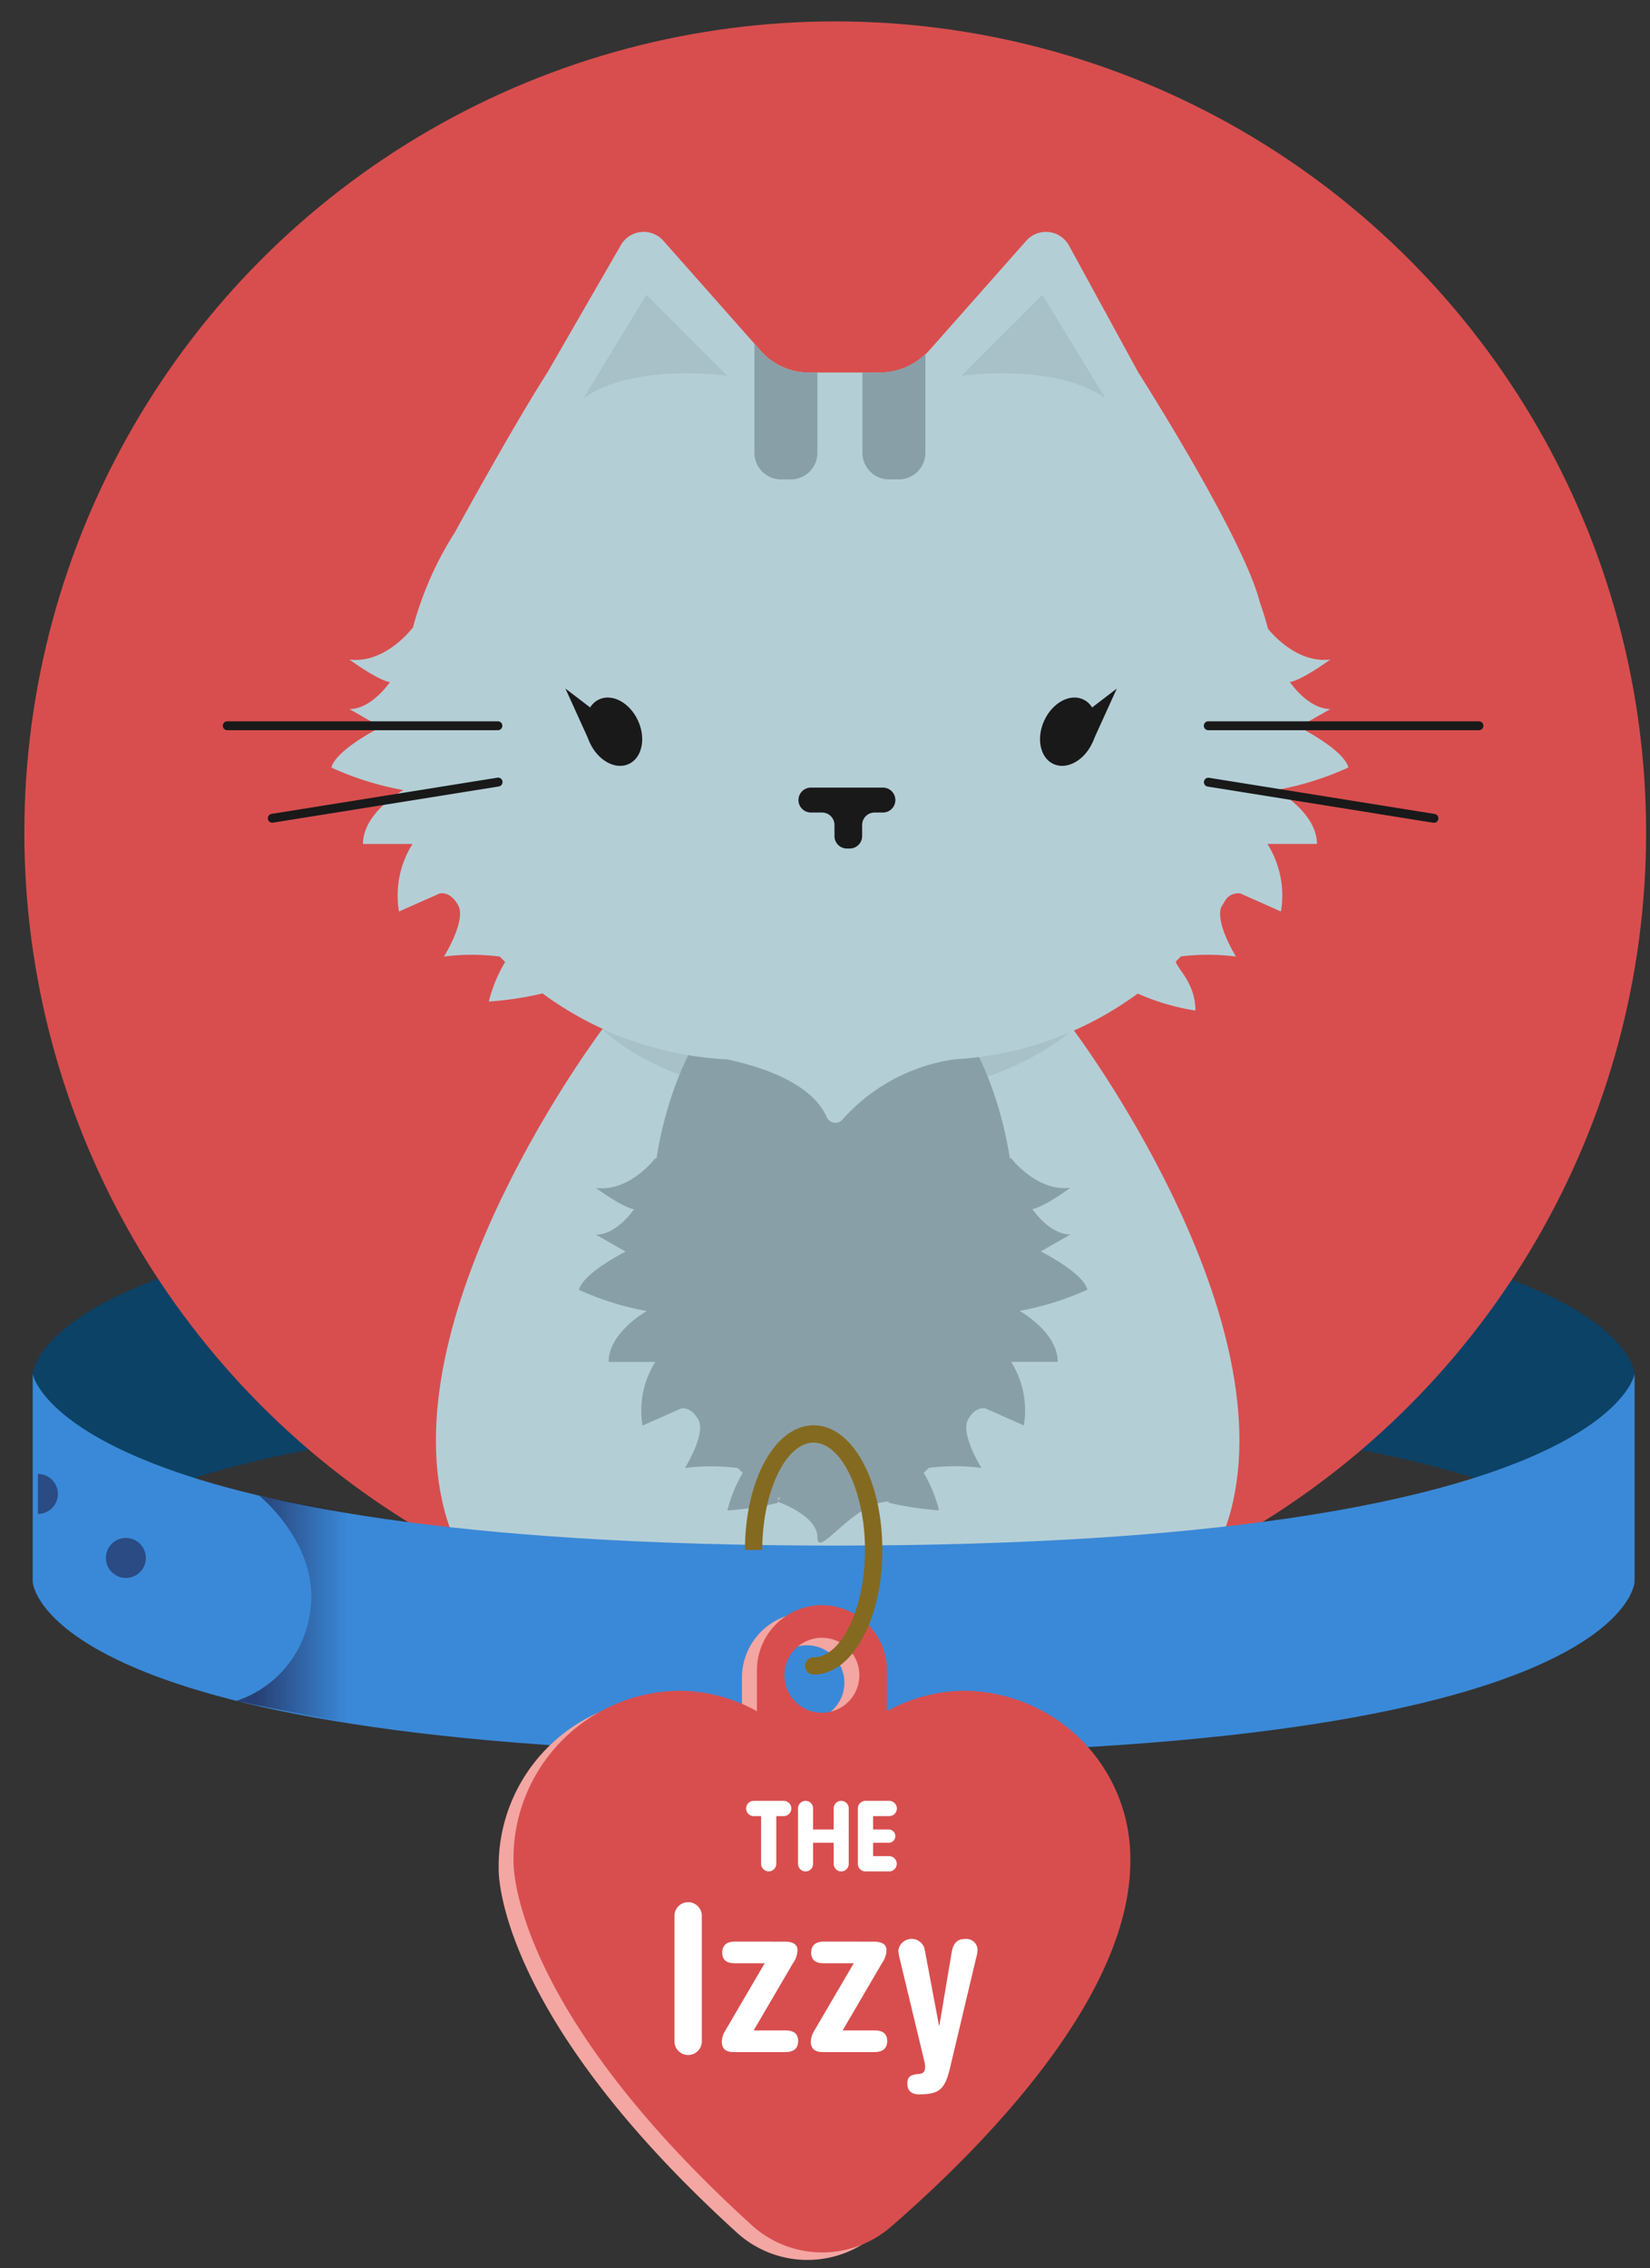<svg xmlns="http://www.w3.org/2000/svg" xmlns:xlink="http://www.w3.org/1999/xlink" viewBox="0 0 100.917 138.667"><rect x="0" y="0" width="100.917" height="138.667" fill="#333333" stroke="none"/><defs><linearGradient id="izzy-shadow" x1="30.213" y1="98.736" x2="14.455" y2="98.736" gradientUnits="userSpaceOnUse"><stop offset="0.565" stop-color="#190c2d" stop-opacity="0"/><stop offset="0.927" stop-color="#190c2d"/></linearGradient></defs><title>Izzy</title><g style="isolation:isolate"><g id="Izzy"><path id="collar-back" d="M2,96.708v-12.7s.363-10.524,48.989-10.524S99.974,84.007,99.974,84.007v12.7s-1.7-10.484-48.931-10.484S2,96.708,2,96.708Z" fill="#0c4266"/><g id="photo"><circle cx="51.084" cy="50.903" r="49.595" fill="#d84e4e"/><path d="M65.62,62.915,51.233,64.8,36.847,62.915S23.926,80.008,27.189,92.366c3.045,11.532,21.458,12.782,23.906,12.9v.011l.138-.005.138.005v-.011c2.449-.116,20.861-1.365,23.906-12.9C78.541,80.008,65.62,62.915,65.62,62.915Z" fill="#b4ced6"/><path d="M62.359,80.144a17.406,17.406,0,0,0,4.15-1.3c-.259-1.037-2.853-2.334-2.853-2.334l1.815-1.037c-1.3,0-2.334-1.556-2.334-1.556s.519,0,2.334-1.3c-2.075.259-3.631-1.816-3.631-1.816l-.074.018c-1.2-7.556-5.579-13.165-10.808-13.165S41.351,63.271,40.149,70.83l-.073-.017s-1.556,2.075-3.631,1.815c1.816,1.3,2.334,1.3,2.334,1.3s-1.037,1.556-2.334,1.556l1.816,1.037s-2.594,1.3-2.853,2.334a17.41,17.41,0,0,0,4.15,1.3s-2.334,1.3-2.334,3.112h2.853a5.572,5.572,0,0,0-.778,3.89l2.334-1.037s.606-.189,1.081.683-.822,2.948-.822,2.948a12.643,12.643,0,0,1,3.208,0c.013,0,.016.009.029.013.1.1.2.193.3.283a8.634,8.634,0,0,0-.943,2.3,19.555,19.555,0,0,0,3.072-.463l.011-.07c.335.12,2.428.918,2.428,2.184,0,1.366,2.168-2.143,4.353-2.2l.012.077a19.555,19.555,0,0,0,3.072.463,8.481,8.481,0,0,0-.942-2.294c.1-.093.206-.194.309-.292.008,0,.01-.006.018-.008a12.64,12.64,0,0,1,3.208,0s-1.3-2.075-.822-2.948,1.081-.683,1.081-.683l2.334,1.037a5.572,5.572,0,0,0-.778-3.89h2.853C64.694,81.441,62.359,80.144,62.359,80.144ZM47.609,91.54c.036.018.074.03.111.047l-.14.14Z" fill="#899fa7"/><path d="M36.847,62.915s4.616,2.451,14.524,2.175S65.62,62.915,65.62,62.915,62.165,66.4,54.186,67.151c-.964.091-1.993.142-3.09.142s-2.141-.052-3.106-.144C40.076,66.393,36.847,62.915,36.847,62.915Z" fill="#899fa7" opacity="0.28" style="mix-blend-mode:multiply"/><path d="M78.069,48.3a18.473,18.473,0,0,0,4.4-1.376c-.275-1.1-3.028-2.477-3.028-2.477l1.927-1.1c-1.376,0-2.477-1.651-2.477-1.651s.55,0,2.477-1.376c-2.012.252-3.561-1.561-3.813-1.876q-.226-.85-.52-1.672l0-.019c-1.06-4.037-7.414-13.982-7.414-13.982l-4.255-7.786a1.608,1.608,0,0,0-2.568-.3l-5.961,6.735a4.018,4.018,0,0,1-3.009,1.355H49.453a3.888,3.888,0,0,1-2.911-1.311l-6-6.779a1.608,1.608,0,0,0-2.568.3L33.482,22.77h0c-1.662,2.593-4.132,7-5.668,9.788a21.04,21.04,0,0,0-1.356,2.481l-.04.074.008,0a20.97,20.97,0,0,0-1.18,3.289l-.022-.005s-1.651,2.2-3.853,1.927C23.3,41.7,23.847,41.7,23.847,41.7s-1.1,1.651-2.477,1.651l1.927,1.1s-2.752,1.376-3.028,2.477a18.472,18.472,0,0,0,4.4,1.376S22.2,49.678,22.2,51.6h3.028a5.913,5.913,0,0,0-.826,4.129l2.477-1.1s.643-.2,1.147.725-.872,3.128-.872,3.128a13.417,13.417,0,0,1,3.4,0c.008,0,.01.005.018.008.107.109.217.215.326.322a8.614,8.614,0,0,0-1,2.422,20.755,20.755,0,0,0,3.26-.491l0-.024A20.883,20.883,0,0,0,44.5,64.772c2.315.5,5.18,1.516,6.07,3.539a.576.576,0,0,0,.942.152,11.3,11.3,0,0,1,6.881-3.7,20.885,20.885,0,0,0,11.193-4.019,13.826,13.826,0,0,0,3.529,1.039c0-1.667-1.1-2.544-1.205-2.992.107-.105.214-.211.319-.318a13.736,13.736,0,0,1,3.363.008s-1.271-2.048-.9-3.022c.1-.152.188-.316.287-.471a.914.914,0,0,1,.889-.361l2.477,1.1a5.914,5.914,0,0,0-.826-4.129h3.028C80.546,49.678,78.069,48.3,78.069,48.3Z" fill="#b4ced6"/><path d="M49.595,48.152H54a.762.762,0,0,1,.762.762h0a.762.762,0,0,1-.762.762h-.508a.762.762,0,0,0-.762.762v.678a.762.762,0,0,1-.762.762H51.8a.762.762,0,0,1-.762-.762v-.678a.762.762,0,0,0-.762-.762h-.678a.762.762,0,0,1-.762-.762h0A.762.762,0,0,1,49.595,48.152Z" fill="#191919"/><ellipse cx="37.549" cy="44.734" rx="1.621" ry="2.174" transform="translate(-15.197 19.657) rotate(-24.562)" fill="#191919"/><polygon points="36.093 45.423 34.582 42.097 36.093 43.252 36.093 45.423" fill="#191919"/><ellipse cx="65.339" cy="44.734" rx="2.174" ry="1.621" transform="translate(-2.507 85.566) rotate(-65.438)" fill="#191919"/><polygon points="66.795 45.423 68.307 42.097 66.795 43.252 66.795 45.423" fill="#191919"/><path d="M30.453,44.643H13.9a.272.272,0,1,1,0-.544H30.453a.272.272,0,1,1,0,.544Z" fill="#191919"/><path d="M16.656,50.3a.272.272,0,0,1-.042-.541l13.8-2.212a.272.272,0,1,1,.086.537L16.7,50.294A.275.275,0,0,1,16.656,50.3Z" fill="#191919"/><path d="M90.455,44.643H73.9a.272.272,0,0,1,0-.544H90.455a.272.272,0,1,1,0,.544Z" fill="#191919"/><path d="M87.7,50.3a.275.275,0,0,1-.043,0l-13.8-2.212a.272.272,0,0,1,.086-.537l13.8,2.212a.272.272,0,0,1-.042.541Z" fill="#191919"/><path d="M35.682,24.356l3.853-6.33L44.49,22.98S38.71,22.154,35.682,24.356Z" fill="#899fa7" opacity="0.28" style="mix-blend-mode:multiply"/><path d="M67.61,24.356l-3.853-6.33L58.8,22.98S64.582,22.154,67.61,24.356Z" fill="#899fa7" opacity="0.28" style="mix-blend-mode:multiply"/><path d="M49.453,22.77a3.888,3.888,0,0,1-2.911-1.311l-.4-.452v6.681a1.628,1.628,0,0,0,1.623,1.623h.607a1.628,1.628,0,0,0,1.623-1.623V22.77Z" fill="#899fa7"/><path d="M53.828,22.77H52.747v4.917A1.628,1.628,0,0,0,54.37,29.31h.607A1.628,1.628,0,0,0,56.6,27.687V21.63A4,4,0,0,1,53.828,22.77Z" fill="#899fa7"/></g><g id="collar-front"><path d="M2,84.007v12.7s.363,10.524,48.989,10.524S99.974,96.708,99.974,96.708v-12.7s-1.7,10.484-48.931,10.484S2,84.007,2,84.007Z" fill="#3a89d8"/><circle cx="7.699" cy="95.249" r="1.223" fill="#190c2d" opacity="0.49"/><path d="M2.318,90.113a1.223,1.223,0,0,1,0,2.446" fill="#190c2d" opacity="0.49"/><path d="M15.849,91.439s3.833,3.076,3.1,7.233a6.637,6.637,0,0,1-4.493,5.316s7.18,1.552,11.706,2.031S30.2,93.782,30.2,93.782,18.13,92.032,15.849,91.439Z" opacity="0.59" fill="url(#izzy-shadow)"/></g><g id="tag"><path d="M68.215,114.248a10.258,10.258,0,0,0-10.087-10.421,9.833,9.833,0,0,0-6.2,2.207,4.063,4.063,0,0,1-5.141,0,9.833,9.833,0,0,0-6.2-2.207,10.258,10.258,0,0,0-10.087,10.421s-.337,8.7,14.55,22.231a6.41,6.41,0,0,0,8.566.092C59.206,131.7,68.215,122.58,68.215,114.248Z" fill="#f4a6a2"/><path d="M49.353,98.592a3.985,3.985,0,0,0-3.974,3.974v4.621a3.974,3.974,0,1,0,7.948,0v-4.621A3.985,3.985,0,0,0,49.353,98.592Zm0,6.578a2.291,2.291,0,1,1,2.291-2.291A2.291,2.291,0,0,1,49.353,105.17Z" fill="#f4a6a2"/><path d="M69.132,113.79a10.258,10.258,0,0,0-10.087-10.421,9.833,9.833,0,0,0-6.2,2.207,4.063,4.063,0,0,1-5.141,0,9.833,9.833,0,0,0-6.2-2.207A10.258,10.258,0,0,0,31.407,113.79s-.337,8.7,14.55,22.231a6.41,6.41,0,0,0,8.566.092C60.122,131.247,69.132,122.122,69.132,113.79Z" fill="#d84e4e"/><path d="M50.269,98.134a3.985,3.985,0,0,0-3.974,3.974v4.621a3.974,3.974,0,1,0,7.948,0v-4.621A3.985,3.985,0,0,0,50.269,98.134Zm0,6.578a2.291,2.291,0,1,1,2.291-2.291A2.291,2.291,0,0,1,50.269,104.712Z" fill="#d84e4e"/><path d="M41.252,117.172a.837.837,0,1,1,1.672,0v7.589a.837.837,0,1,1-1.672,0Z" fill="#fff"/><path d="M47.992,118.707c.537,0,.786.188.786.524a1.412,1.412,0,0,1-.274.786l-2.409,4.119h1.96c.5,0,.761.212.761.649s-.262.674-.761.674h-3.17c-.524,0-.736-.225-.736-.637a1.3,1.3,0,0,1,.212-.674l2.409-4.119H44.934c-.5,0-.761-.212-.761-.648s.262-.675.761-.675Z" fill="#fff"/><path d="M53.434,118.707c.537,0,.786.188.786.524a1.412,1.412,0,0,1-.274.786l-2.409,4.119H53.5c.5,0,.762.212.762.649s-.263.674-.762.674h-3.17c-.524,0-.736-.225-.736-.637a1.3,1.3,0,0,1,.212-.674l2.41-4.119H50.375c-.5,0-.761-.212-.761-.648s.262-.675.761-.675Z" fill="#fff"/><path d="M55.006,119.656a2.825,2.825,0,0,1-.062-.4.819.819,0,0,1,1.6-.125l.887,4.705h.024l.749-4.455c.087-.5.274-.837.824-.837a.681.681,0,0,1,.761.674,2.312,2.312,0,0,1-.087.487l-1.586,6.678c-.312,1.323-.624,1.66-1.909,1.66-.574,0-.712-.337-.712-.662s.112-.523.6-.574c.262-.024.486-.037.486-.424a1.388,1.388,0,0,0-.05-.375Z" fill="#fff"/><path d="M48.4,110.567a.469.469,0,0,1-.472.466h-.449v2.915a.463.463,0,1,1-.927,0v-2.915H46.1a.466.466,0,1,1,0-.933h1.824A.469.469,0,0,1,48.4,110.567Z" fill="#fff"/><path d="M51.91,110.561v3.392a.46.46,0,1,1-.921,0v-1.288H49.73v1.288a.46.46,0,1,1-.921,0v-3.392a.46.46,0,1,1,.921,0v1.288h1.259v-1.288a.46.46,0,1,1,.921,0Z" fill="#fff"/><path d="M54.846,113.953a.465.465,0,0,1-.46.461H52.934a.467.467,0,0,1-.466-.461v-3.392a.467.467,0,0,1,.466-.461h1.452a.466.466,0,0,1,0,.933H53.4v.816h.933a.408.408,0,1,1,0,.815H53.4v.816h.985A.467.467,0,0,1,54.846,113.953Z" fill="#fff"/></g><g id="tag-ring"><path d="M45.565,94.76c0-4.273,1.843-7.62,4.2-7.62s4.2,3.347,4.2,7.62-1.843,7.62-4.2,7.62a.528.528,0,1,1,0-1.056c1.7,0,3.14-3.006,3.14-6.564S51.464,88.2,49.762,88.2s-3.14,3.006-3.14,6.564" fill="#846a20"/></g></g></g></svg>